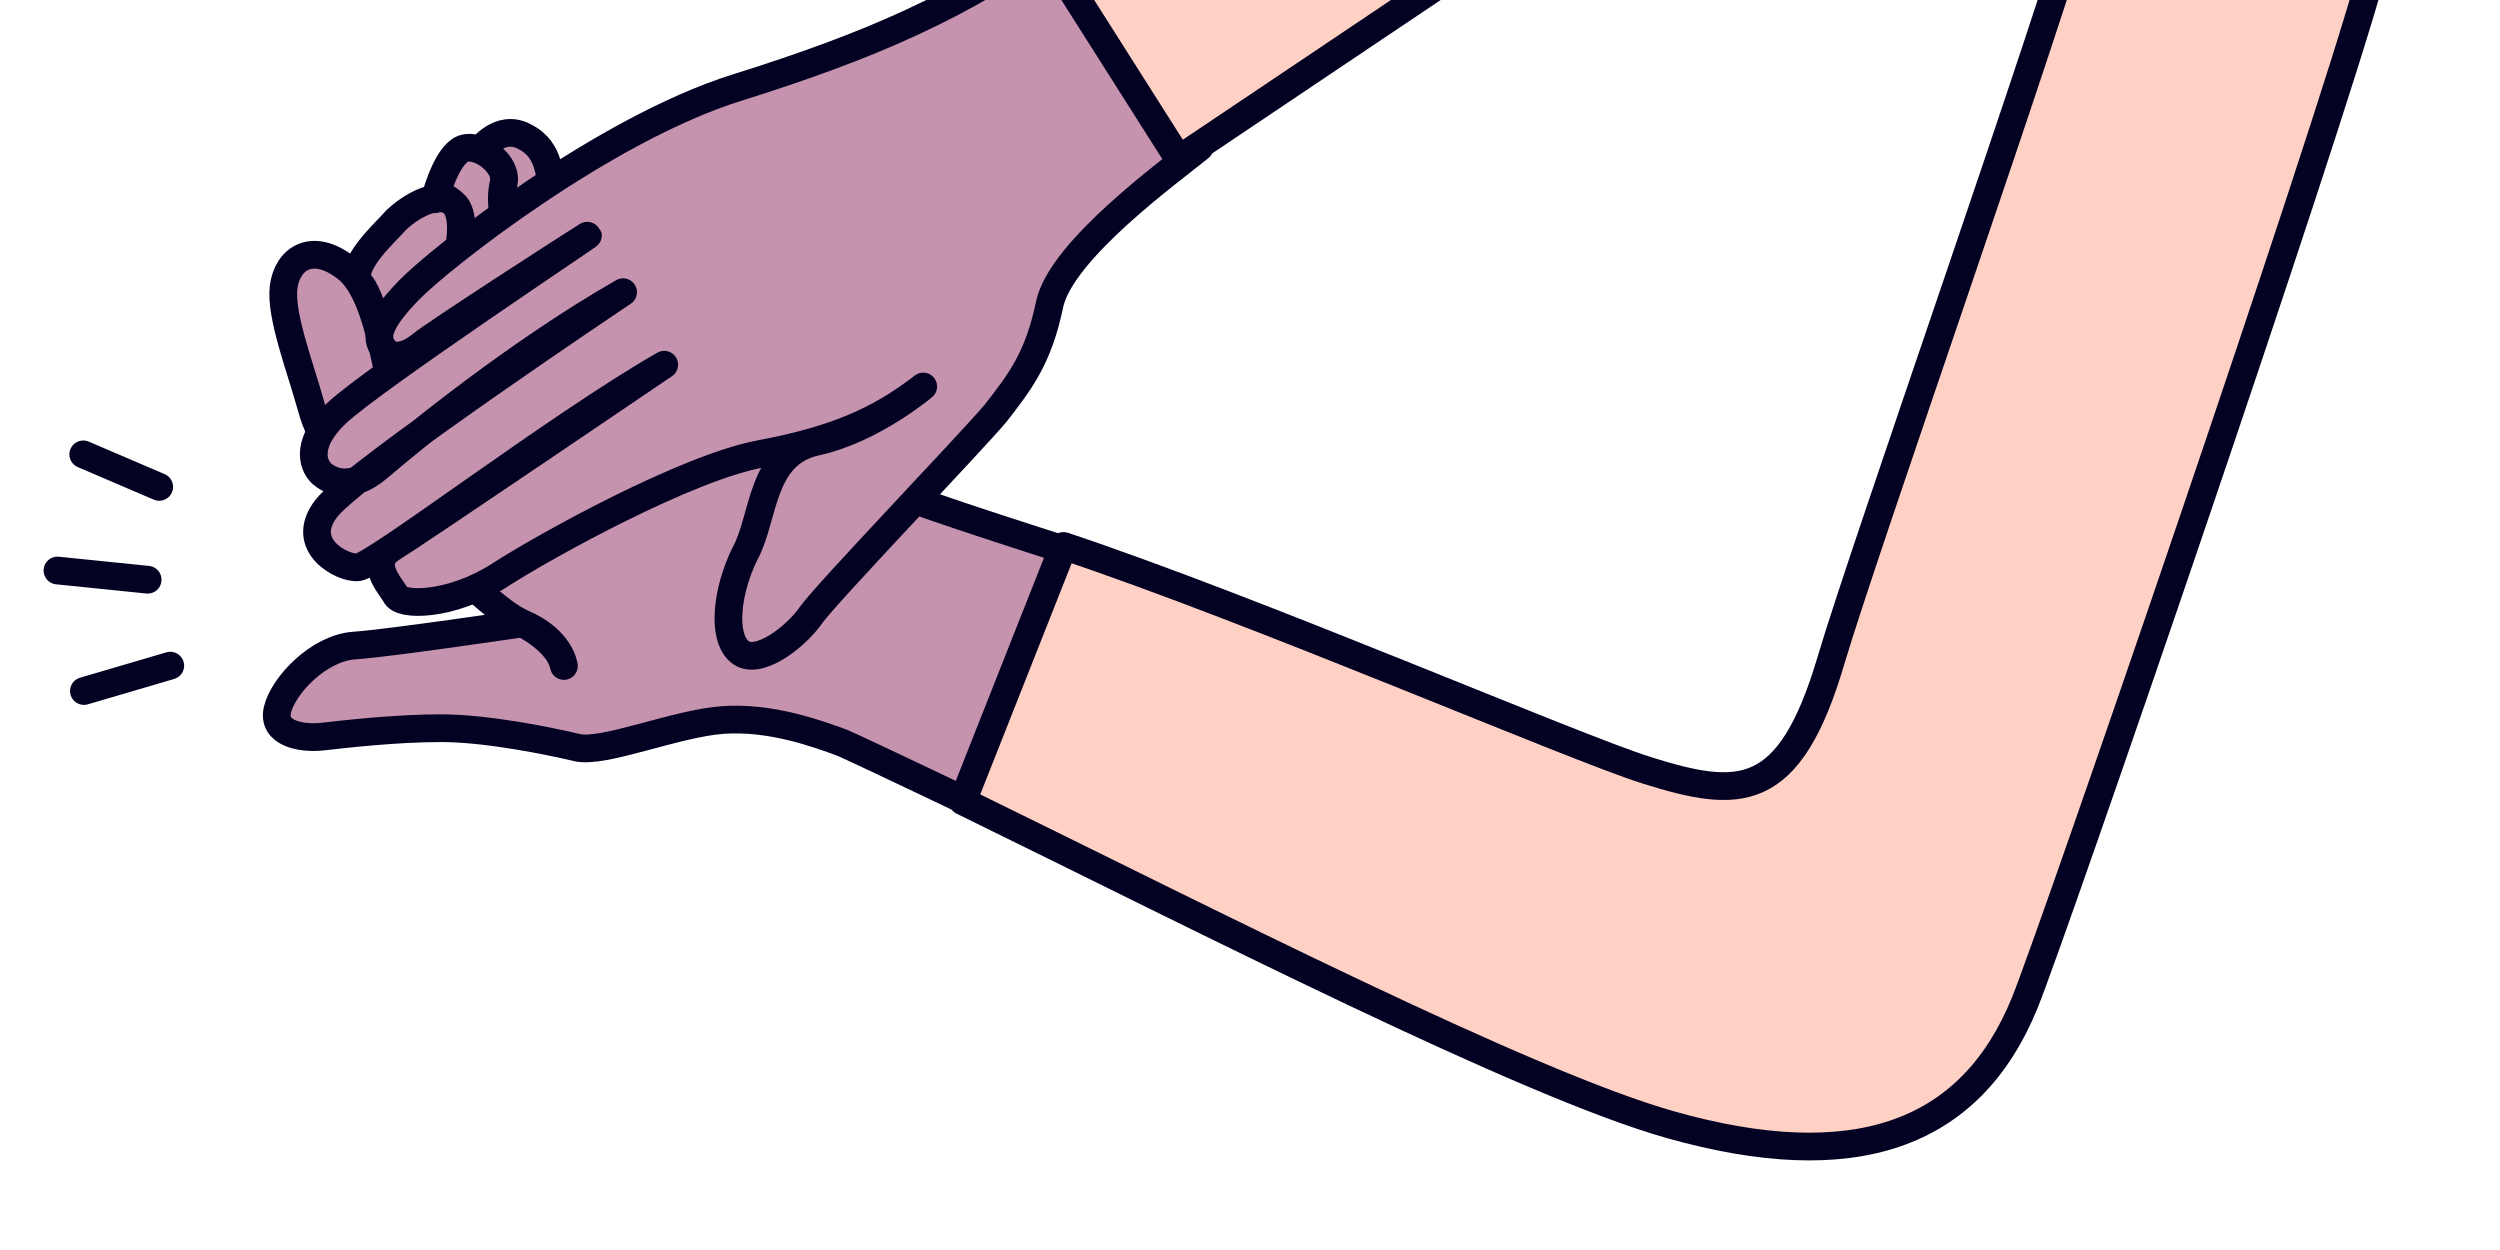 <svg width="184" height="92" viewBox="0 0 184 92" fill="none" xmlns="http://www.w3.org/2000/svg">
<path d="M75.07 60.862C75.07 60.862 63.99 55.552 62.026 54.684C60.03 53.943 56.651 52.739 53.184 52.993C49.718 53.246 44.401 55.479 42.471 55.022C40.542 54.565 35.88 53.595 32.476 53.595C29.072 53.594 25.285 54.041 23.745 54.213C22.205 54.386 19.987 53.995 20.425 52.218C20.863 50.441 23.447 47.696 26.079 47.513C28.711 47.331 38.464 45.88 38.464 45.88C38.464 45.88 41.138 47.185 41.502 49.017C41.502 49.017 41.297 47.088 38.464 45.88C35.759 44.702 30.1 38.392 27.353 35.727C24.736 33.092 23.707 32.849 22.918 29.976C22.129 27.103 20.628 23.255 20.871 21.164C21.115 19.072 22.937 17.758 25.454 19.697C27.874 21.479 28.394 27.646 28.815 28.149C29.204 28.778 36.623 34.028 36.623 34.028L28.815 28.149C28.815 28.149 27.588 22.083 26.521 20.89C25.454 19.697 28.424 17.043 28.997 16.373C29.571 15.703 32.096 13.749 33.42 15.003C34.585 16.353 33.419 19.972 33.009 21.084C32.567 22.322 36.016 24.348 36.016 24.348C36.016 24.348 32.567 22.322 33.009 21.084C33.419 19.972 34.647 16.099 33.42 15.003C32.193 13.906 32.005 14.668 32.005 14.668C32.005 14.668 32.694 11.876 33.845 11.074C34.996 10.272 37.416 12.054 37.071 13.45C36.727 14.846 36.998 17.059 38.322 18.313C39.647 19.567 41.552 21.227 41.552 21.227L38.322 18.313C38.322 18.313 36.58 17.094 37.071 13.45C37.318 11.897 35.354 11.028 35.354 11.028C35.354 11.028 36.787 9.084 38.591 10.049C40.653 11.075 40.28 13.135 40.798 13.795C41.64 14.8 45.321 18.09 45.321 18.09C45.321 18.09 63.026 35.177 66.76 36.599C70.494 38.02 82.753 41.864 82.753 41.864L75.07 60.862Z" fill="#C693AF" stroke="#040222" stroke-width="2.041" stroke-miterlimit="10" stroke-linecap="round" stroke-linejoin="round"/>
<path d="M6.177 50.859L12.531 48.992" stroke="#040222" stroke-width="2.041" stroke-miterlimit="10" stroke-linecap="round" stroke-linejoin="round"/>
<path d="M10.867 42.667L4.229 41.99" stroke="#040222" stroke-width="2.041" stroke-miterlimit="10" stroke-linecap="round" stroke-linejoin="round"/>
<path d="M11.717 35.835L6.128 33.441" stroke="#040222" stroke-width="2.041" stroke-miterlimit="10" stroke-linecap="round" stroke-linejoin="round"/>
<path d="M77.719 -4.572C70.835 0.412 64.036 3.384 54.242 6.448C44.447 9.512 32.43 18.953 30.087 21.37C27.744 23.788 27.624 24.843 28.234 25.668C28.844 26.492 29.99 26.226 31.004 25.386C32.019 24.545 42.11 18.029 43.221 17.348C44.332 16.667 27.419 27.911 24.79 30.395C22.161 32.88 23.254 34.498 23.703 34.877C24.151 35.256 25.655 36.295 27.873 34.389C30.092 32.484 37.858 26.086 45.859 21.506C45.859 21.506 26.186 34.661 24.037 37.396C21.887 40.132 25.243 41.888 26.357 41.749C27.599 41.641 41.045 31.325 48.887 26.842C48.887 26.842 30.611 39.249 28.866 40.32C27.12 41.391 28.627 42.973 29.11 43.767C29.434 44.658 33.225 44.621 36.748 42.352C40.27 40.083 50.558 34.427 55.936 33.417C61.315 32.407 64.62 31.034 67.949 28.447C67.949 28.447 64.209 31.613 60.073 32.515C55.936 33.417 56.284 38.108 54.834 40.741C53.513 43.404 53.088 46.825 54.433 47.962C55.778 49.099 58.631 46.804 59.673 45.293C60.715 43.782 71.384 32.662 73.282 30.408C75.052 28.123 76.412 26.418 77.247 22.418C78.083 18.418 86.108 12.624 88.295 10.847L77.719 -4.572Z" fill="#C693AF" stroke="#040222" stroke-width="2.041" stroke-miterlimit="10" stroke-linecap="round" stroke-linejoin="round"/>
<path d="M129.642 -46.575L76.909 -3.811L86.756 11.714L144.607 -27.127L129.642 -46.575Z" fill="#FFD1C4" stroke="#040222" stroke-width="2.041" stroke-linecap="round" stroke-linejoin="round"/>
<path d="M78.279 40.182L70.852 58.968C88.946 67.818 112.277 79.773 122.978 82.788C136.353 86.557 144.998 83.698 149.024 73.801C151.135 68.612 171.147 10.439 174.501 -1.78L153.424 -7.719C151.225 0.56 137.218 40.291 134.762 48.601C131.693 58.989 128.023 58.837 121.189 56.691C115.721 54.974 92.48 44.919 78.279 40.182Z" fill="#FFD1C4" stroke="#040222" stroke-width="2.041" stroke-linecap="round" stroke-linejoin="round"/>
</svg>

